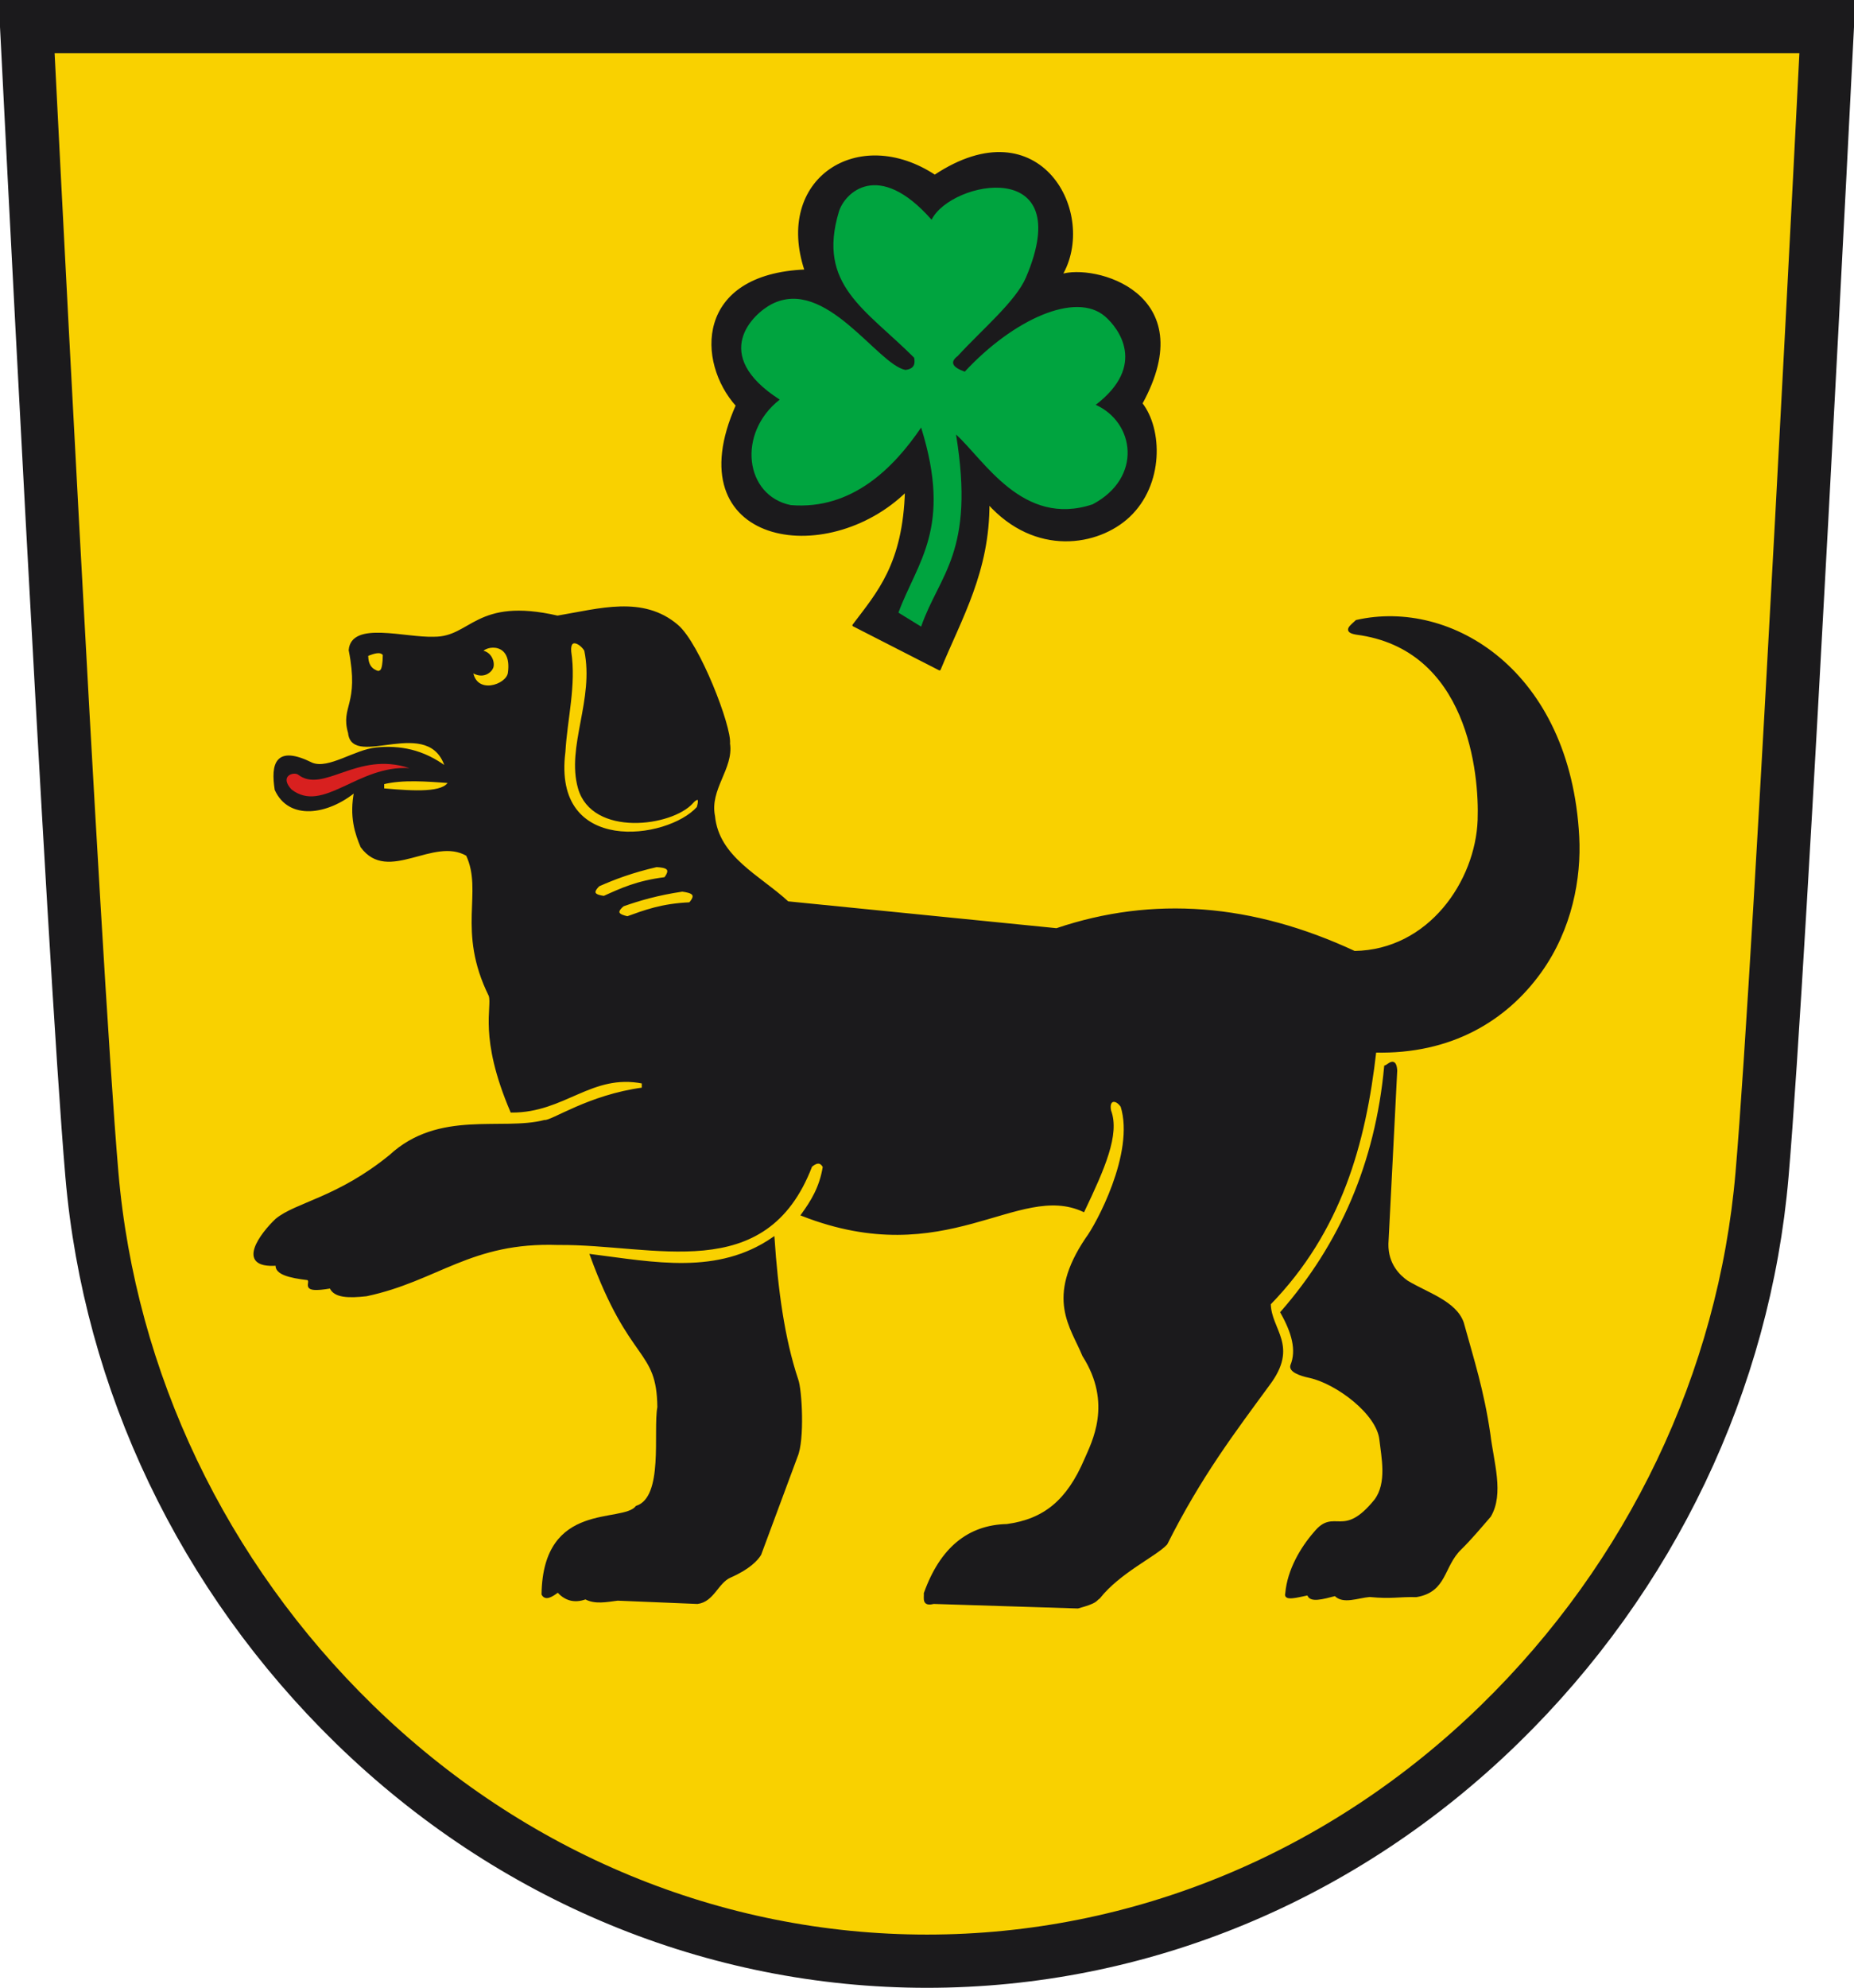 <?xml version="1.0" encoding="UTF-8" standalone="no"?>
<!-- Created with Inkscape (http://www.inkscape.org/) -->
<svg
   xmlns:svg="http://www.w3.org/2000/svg"
   xmlns="http://www.w3.org/2000/svg"
   version="1.0"
   width="801.16"
   height="858.765"
   id="svg2">
  <defs
     id="defs5" />
  <path
     d=""
     id="path3530"
     style="fill:#00ffff;fill-opacity:1;fill-rule:nonzero;stroke:#f80000;stroke-width:4.589;stroke-linecap:square;stroke-linejoin:miter;stroke-miterlimit:4;stroke-dasharray:none;stroke-opacity:1" />
  <path
     d="M 11.5,11.5 C 11.5,11.5 31.635,413.49 39.713,507.471 C 47.389,596.746 87.659,681.059 153.118,744.871 C 220.849,810.904 308.731,847.265 400.573,847.265 C 492.414,847.265 580.306,810.904 648.027,744.871 C 713.486,681.059 753.756,596.746 761.422,507.471 C 769.505,413.49 789.66,11.5 789.66,11.5 L 11.5,11.5 z"
     id="path3693"
     style="fill:#f9d100;fill-opacity:1;stroke:#1b1a1c;stroke-width:23;stroke-linecap:butt;stroke-linejoin:miter;stroke-miterlimit:4;stroke-dasharray:none;stroke-opacity:1" />
  <path
     d="M 594.225,454.231 C 589.724,493.98 579.22,531.82 548.642,563.272 C 548.835,574.749 560.877,581.289 548.193,598.131 C 533.447,618.282 518.7,637.571 503.953,666.951 C 499.151,672.06 483.745,679.027 474.906,690.183 C 473.134,691.371 474.151,692.094 465.756,694.386 L 403.409,692.42 C 398.763,693.62 399.845,690.523 399.711,688.339 C 406.688,668.869 418.606,659.28 435.132,658.907 C 451.19,656.714 461.329,648.599 469.056,630.567 C 472.164,623.313 481.46,606.359 468.202,585.617 C 463.151,573.186 452.091,561.048 469.546,535.114 C 473.782,529.626 491.024,498.177 484.733,477.918 C 482.131,474.149 478.585,474.844 479.653,479.92 C 483.438,490.012 476.872,504.854 468.202,523.052 C 439.698,509.889 408.941,549.19 346.648,524.839 C 350.729,519.174 354.574,513.194 356.048,504.051 C 354.948,502.054 353.344,501.319 350.485,503.72 C 330.741,555.309 282.779,536.917 241.181,537.352 C 203.269,536.022 189.083,552.96 158.329,559.497 C 150.948,560.32 144.527,560.303 142.866,556.122 C 128.9,558.493 135.466,554.02 133.034,552.547 C 125.112,551.612 118.95,550.091 119.627,546.29 C 101.681,547.619 113.244,532.695 119.465,526.898 C 127.922,519.891 146.083,517.764 168.676,499.324 C 189.798,479.832 216.979,489.133 235.33,484.35 C 238.452,484.753 254.389,473.442 277.826,470.319 L 277.826,467.637 C 255.443,463.183 243.927,480.269 221.025,480.15 C 207.219,447.836 213.28,435.234 211.687,430.099 C 197.697,401.805 209.378,385.449 201.855,369.322 C 187.161,360.777 167.649,381.346 156.272,365.746 C 154.041,360.395 151.262,352.881 153.591,341.614 C 141.385,351.694 124.993,353.922 119.195,341.101 C 117.519,330.174 119.238,322.224 134.822,329.995 C 142.203,332.861 153.357,324.288 162.693,323.404 C 172.639,322.462 182.674,324.097 192.917,331.783 C 186.04,307.881 152.349,331.92 150.91,316.588 C 147.535,305.034 155.896,304.77 151.181,280.865 C 152.163,268.775 174.948,276.05 187.555,275.584 C 203.902,275.677 205.609,258.378 240.911,266.456 C 259.05,263.421 277.76,257.657 292.619,270.314 C 301.951,278.265 315.725,314.075 314.961,321.207 C 316.594,331.949 306.097,340.795 308.48,352.621 C 310.264,370.573 328.068,378.513 340.391,389.878 L 456.583,401.498 C 498.286,387.4 541.197,390.814 585.287,411.329 C 617.725,410.832 638.06,380.756 639.024,354.259 C 639.756,334.116 634.801,280.006 586.147,273.687 C 580.335,272.731 584.012,270.42 586.181,268.324 C 627.03,259.04 678.133,290.052 681.925,361.435 C 682.877,379.35 678.87,401.302 665.611,419.796 C 650.692,440.607 626.968,454.992 594.225,454.231 z"
     id="path2384"
     style="fill:#1b1a1c;fill-opacity:1;fill-rule:evenodd;stroke:#1b1a1c;stroke-width:1px;stroke-linecap:butt;stroke-linejoin:miter;stroke-opacity:1" />
  <path
     d="M 165.518,341.06 C 179.22,342.298 191.912,342.968 194.24,337.808 C 184.228,337.112 174.128,336.243 165.518,338.35 L 165.518,341.06 z"
     id="path3156"
     style="fill:#f9d100;fill-opacity:1;fill-rule:evenodd;stroke:#1b1a1c;stroke-width:1px;stroke-linecap:butt;stroke-linejoin:miter;stroke-opacity:1" />
  <path
     d="M 176.898,331.847 C 154.237,324.26 139.673,343.192 128.666,334.557 C 126.506,333.39 120.744,335.396 125.957,341.06 C 139.661,351.664 154.572,330.456 176.898,331.847 z"
     id="path3158"
     style="fill:#d8201f;fill-opacity:1;fill-rule:evenodd;stroke:none;stroke-width:1px;stroke-linecap:butt;stroke-linejoin:miter;stroke-opacity:1" />
  <path
     d="M 598.626,460.77 C 594.74,502.642 579.33,537.773 553.777,566.971 C 558.591,575.509 560.853,583.255 558.087,589.936 C 557.391,592.219 561.601,593.888 566.084,594.817 C 577.772,597.451 595.344,610.589 596.558,621.902 C 597.395,629.448 599.942,640.713 594.333,648.166 C 580.231,665.585 576.708,651.609 568.126,662.245 C 562.52,668.642 556.728,678.334 555.892,688.404 C 554.983,691.247 560.572,689.654 565.323,688.672 C 565.95,692.044 571.6,690.392 576.988,689.003 C 580.361,692.627 586.633,689.874 591.857,689.425 C 601.55,690.366 604.173,689.278 612.025,689.483 C 624.976,687.294 623.219,676.654 631.123,668.986 C 635.289,664.944 639.932,659.403 643.783,654.948 C 649.492,645.303 645.009,631.904 643.531,619.613 C 640.793,600.734 636.377,587.208 632.052,571.503 C 628.89,562.44 616.516,558.858 607.972,553.659 C 604.696,551.336 599.324,546.433 599.473,537.353 L 603.281,462.462 C 602.891,456.502 599.863,460.442 598.626,460.77 z"
     id="path3160"
     style="fill:#1b1a1c;fill-opacity:1;fill-rule:evenodd;stroke:#1b1a1c;stroke-width:1px;stroke-linecap:butt;stroke-linejoin:miter;stroke-opacity:1" />
  <path
     d="M 334.191,534.908 C 310.171,551.512 282.613,545.716 255.429,542.292 C 272.522,589.193 284.287,582.002 284.555,607.927 C 282.641,618.593 287.433,646.956 275.12,651 C 269.027,658.78 235.131,648.594 234.508,688.74 C 235.777,691.072 238.355,689.478 241.082,687.438 C 244.08,690.732 247.813,692.311 253.025,690.438 C 257.137,692.667 262.067,691.623 266.89,691.01 L 301.374,692.432 C 308.162,691.594 309.959,683.508 315.464,681.101 C 323.624,677.534 327.112,673.738 328.448,671.511 L 344.184,629.13 C 347.231,622.064 346.087,600.349 344.441,596.03 C 338.487,578.228 335.677,556.904 334.191,534.908 z"
     id="path3162"
     style="fill:#1b1a1c;fill-opacity:1;fill-rule:evenodd;stroke:#1b1a1c;stroke-width:1px;stroke-linecap:butt;stroke-linejoin:miter;stroke-opacity:1" />
  <path
     d="M 368.843,270.133 L 406.012,289.13 C 415.167,266.837 427.231,246.805 427.075,217.27 C 447.425,240.051 474.518,235.479 487.783,222.991 C 502.475,209.161 501.891,185.434 493.154,174.319 C 519.385,126.575 472.432,114.273 458.462,118.978 C 474.141,92.73 449.53,45.714 403.947,76.027 C 370.968,54.267 334.943,77.433 348.194,116.913 C 300.73,118.758 301.573,156.404 318.458,175.145 C 291.825,235.052 357.069,245.836 391.558,211.901 C 390.656,243.91 379.33,256.229 368.843,270.133 z"
     id="path3166"
     style="fill:#1b1a1c;fill-opacity:1;fill-rule:evenodd;stroke:#1b1a1c;stroke-width:1px;stroke-linecap:round;stroke-linejoin:round;stroke-opacity:1" />
  <path
     d="M 246.352,281.592 C 245.737,274.393 251.461,278.1 252.972,280.987 C 257.385,302.332 245.139,322.493 250.26,340.465 C 256.143,361.114 290.356,356.617 299.173,346.564 C 300.186,345.287 303.286,343.08 301.557,348.91 C 288.643,363.376 238.069,370.209 243.826,324.804 C 244.672,310.4 248.56,295.996 246.352,281.592 z"
     id="path3188"
     style="fill:#f9d100;fill-opacity:1;fill-rule:evenodd;stroke:#1b1a1c;stroke-width:1px;stroke-linecap:butt;stroke-linejoin:miter;stroke-opacity:1" />
  <path
     d="M 208.011,281.502 C 211.954,281.835 213.421,286.125 212.698,288.271 C 212.135,289.941 208.759,293.241 203.849,289.93 C 205.37,300.899 219.139,296.372 219.967,290.767 C 221.914,276.632 209.669,278.307 208.011,281.502 z"
     id="path3190"
     style="fill:#f9d100;fill-opacity:1;fill-rule:evenodd;stroke:#1b1a1c;stroke-width:1px;stroke-linecap:butt;stroke-linejoin:miter;stroke-opacity:1" />
  <path
     d="M 158.641,282.959 C 158.527,287.53 160.534,289.555 163.498,290.431 C 164.173,289.855 165.841,291.086 165.92,282.765 C 164.317,280.772 161.443,281.955 158.641,282.959 z"
     id="path3192"
     style="fill:#f9d100;fill-opacity:1;fill-rule:evenodd;stroke:#1b1a1c;stroke-width:1px;stroke-linecap:butt;stroke-linejoin:miter;stroke-opacity:1" />
  <path
     d="M 258.684,382.447 C 255.003,386.002 257.341,387.049 261.002,387.545 C 268.265,384.263 275.347,380.914 287.417,379.435 C 290.844,374.938 287.572,374.35 283.709,374.106 C 273.175,376.521 265.541,379.419 258.684,382.447 z"
     id="path3194"
     style="fill:#f9d100;fill-opacity:1;fill-rule:evenodd;stroke:#1b1a1c;stroke-width:1px;stroke-linecap:butt;stroke-linejoin:miter;stroke-opacity:1" />
  <path
     d="M 269.235,391.076 C 265.289,394.334 267.539,395.559 271.15,396.338 C 278.646,393.63 285.967,390.84 298.115,390.302 C 301.881,386.085 298.665,385.244 294.832,384.701 C 284.142,386.291 276.306,388.589 269.235,391.076 z"
     id="path3196"
     style="fill:#f9d100;fill-opacity:1;fill-rule:evenodd;stroke:#1b1a1c;stroke-width:1px;stroke-linecap:butt;stroke-linejoin:miter;stroke-opacity:1" />
  <path
     d="M 398.041,184.707 C 411.644,228.235 396.276,242.792 388.234,264.675 L 398.041,270.71 C 405.904,248.007 421.435,238.723 413.129,187.725 C 425.276,198.679 441.989,227.934 472.16,217.869 C 493.834,206.377 490.343,182.444 473.482,174.9 C 495.731,157.875 483.337,141.759 477.579,136.752 C 464.798,125.636 437.633,138.219 416.901,160.566 C 411.931,158.798 410.061,156.643 413.884,153.776 C 424.462,142.248 438.966,130.146 443.351,119.852 C 465.679,67.432 410.94,77.944 402.567,94.932 C 379.479,68.715 364.928,83.385 362.497,91.474 C 352.984,123.124 373.9,133.463 395.023,154.531 C 395.533,157.174 395.112,159.353 391.251,159.812 C 379.109,157.453 356.744,119.412 333.437,131.406 C 325.599,135.439 306.476,153.057 336.934,172.637 C 318.374,187.178 321.838,214.141 341.699,218.212 C 368.338,220.402 386.363,201.879 398.041,184.707 z"
     id="path3164"
     style="fill:#00a43f;fill-opacity:1;fill-rule:evenodd;stroke:none;stroke-width:1px;stroke-linecap:butt;stroke-linejoin:miter;stroke-opacity:1" />
</svg>
